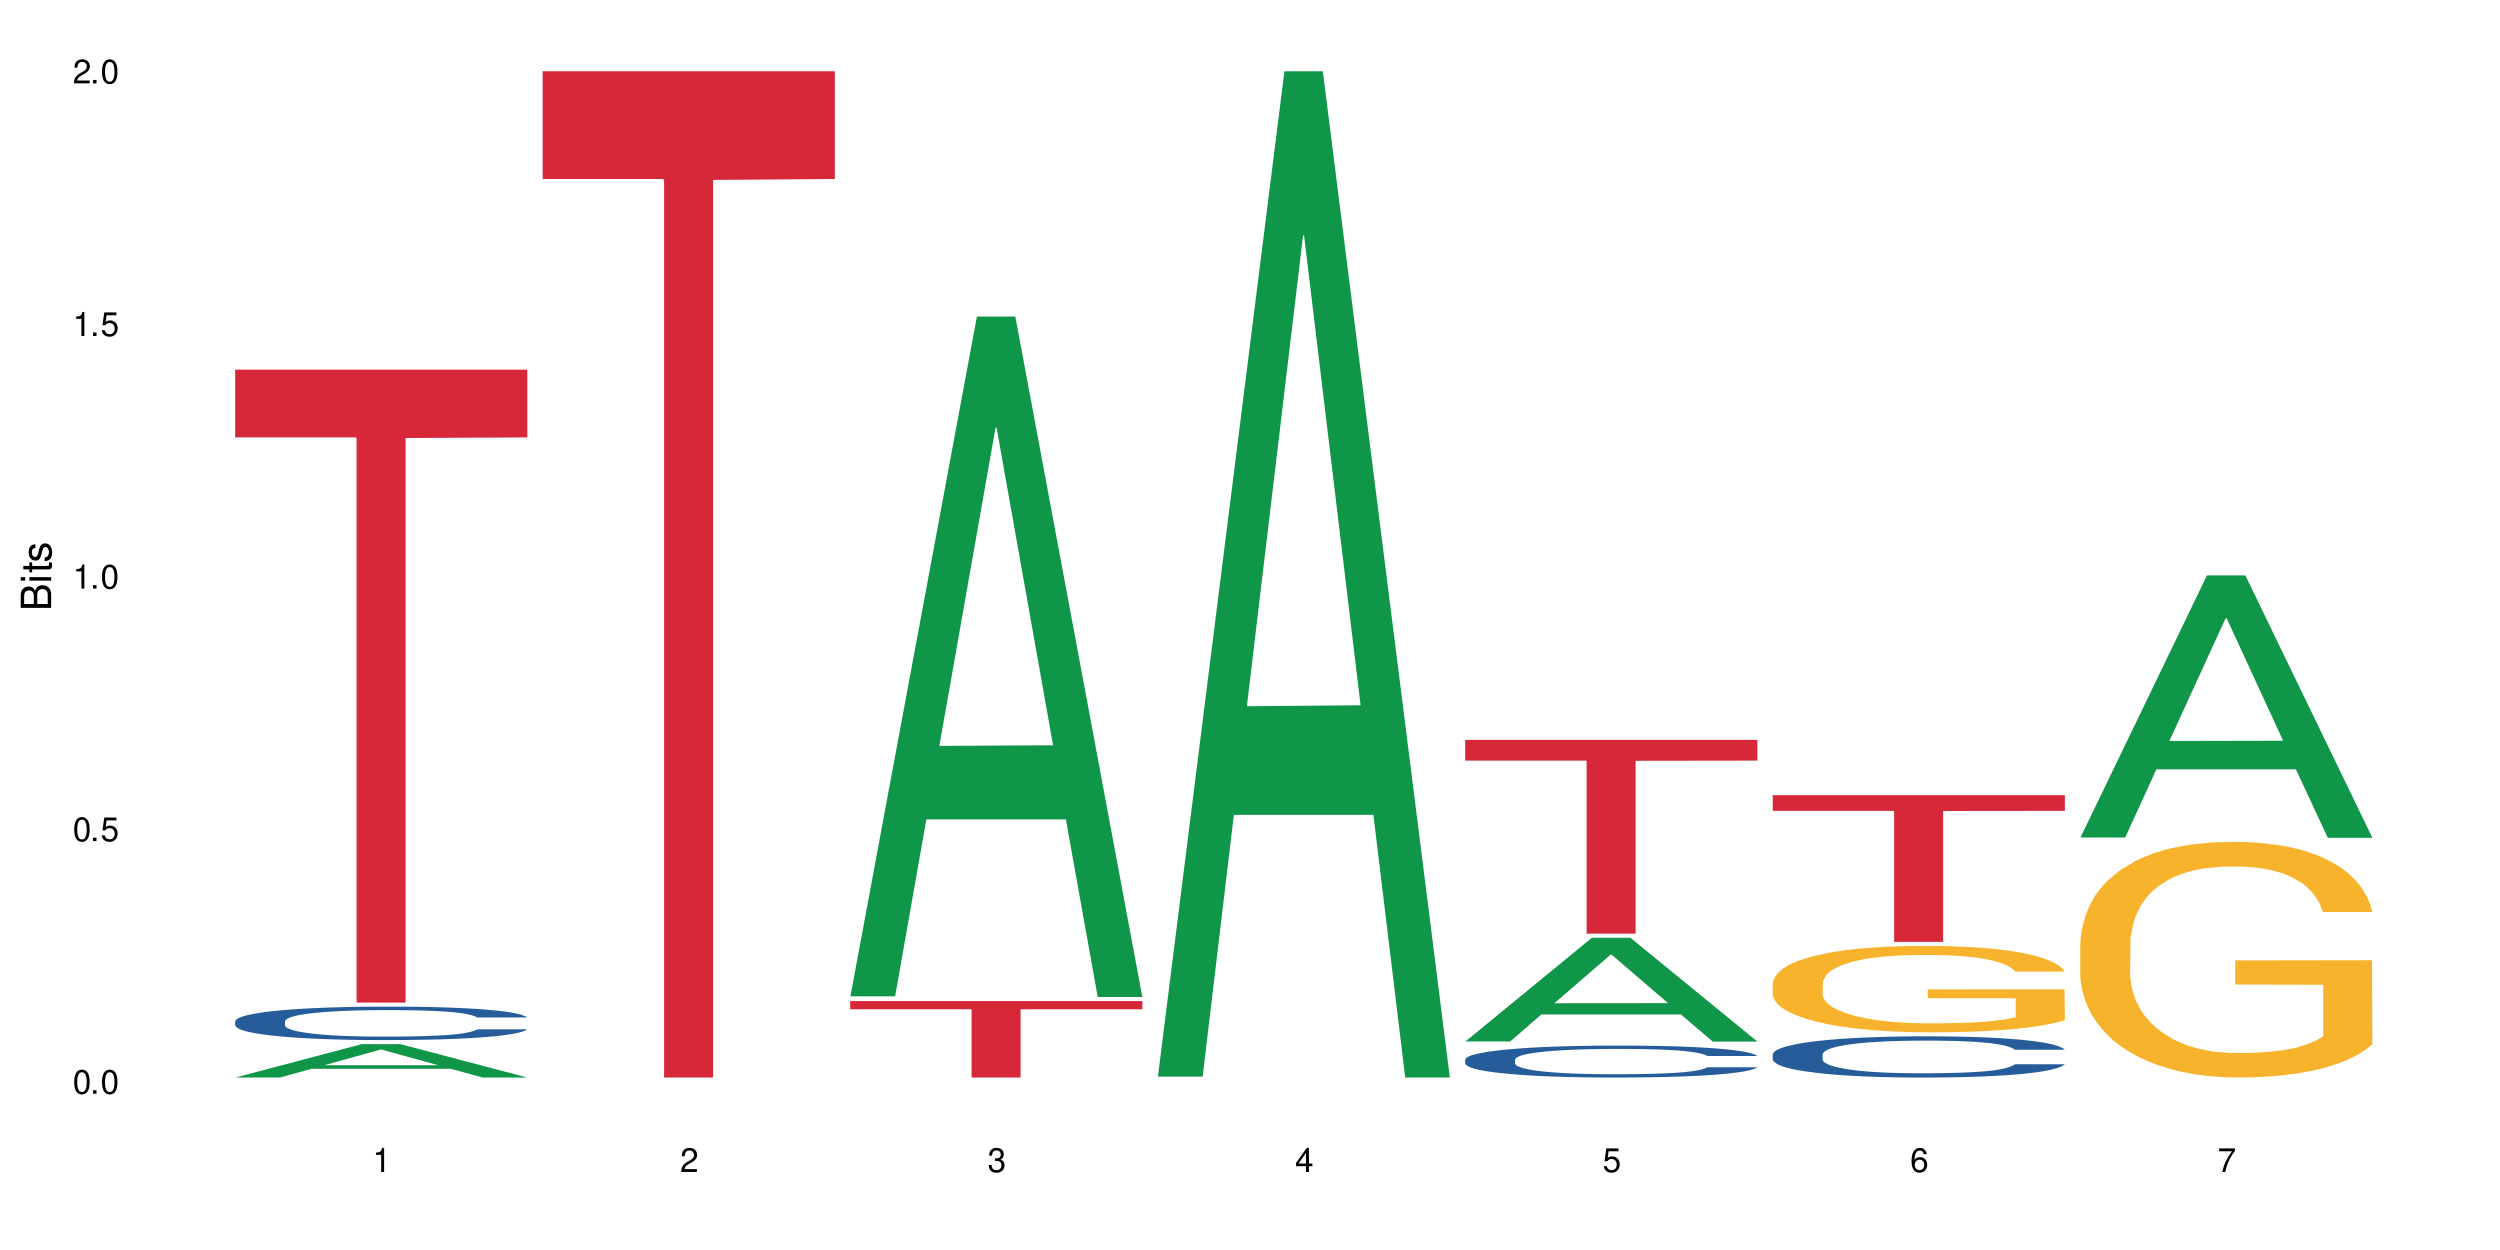 <?xml version="1.0" encoding="UTF-8"?>
<svg xmlns="http://www.w3.org/2000/svg" xmlns:xlink="http://www.w3.org/1999/xlink" width="720" height="360" viewBox="0 0 720 360">
<defs>
<g>
<g id="glyph-0-0">
</g>
<g id="glyph-0-1">
<path d="M 2.641 -6.938 C 2 -6.938 1.422 -6.656 1.078 -6.172 C 0.641 -5.562 0.406 -4.641 0.406 -3.359 C 0.406 -1.016 1.188 0.219 2.641 0.219 C 4.078 0.219 4.859 -1.016 4.859 -3.297 C 4.859 -4.641 4.656 -5.547 4.203 -6.172 C 3.844 -6.656 3.281 -6.938 2.641 -6.938 Z M 2.641 -6.188 C 3.547 -6.188 4 -5.25 4 -3.375 C 4 -1.406 3.562 -0.484 2.625 -0.484 C 1.734 -0.484 1.281 -1.438 1.281 -3.344 C 1.281 -5.25 1.734 -6.188 2.641 -6.188 Z M 2.641 -6.188 "/>
</g>
<g id="glyph-0-2">
<path d="M 1.828 -1 L 0.828 -1 L 0.828 0 L 1.828 0 Z M 1.828 -1 "/>
</g>
<g id="glyph-0-3">
<path d="M 4.562 -6.797 L 1.062 -6.797 L 0.547 -3.094 L 1.328 -3.094 C 1.719 -3.562 2.047 -3.734 2.578 -3.734 C 3.484 -3.734 4.062 -3.109 4.062 -2.094 C 4.062 -1.125 3.484 -0.531 2.578 -0.531 C 1.828 -0.531 1.375 -0.906 1.188 -1.672 L 0.328 -1.672 C 0.453 -1.109 0.547 -0.844 0.75 -0.594 C 1.125 -0.078 1.828 0.219 2.594 0.219 C 3.969 0.219 4.922 -0.781 4.922 -2.219 C 4.922 -3.562 4.031 -4.484 2.719 -4.484 C 2.25 -4.484 1.859 -4.359 1.469 -4.062 L 1.734 -5.969 L 4.562 -5.969 Z M 4.562 -6.797 "/>
</g>
<g id="glyph-0-4">
<path d="M 2.484 -4.938 L 2.484 0 L 3.328 0 L 3.328 -6.938 L 2.766 -6.938 C 2.469 -5.875 2.281 -5.734 0.984 -5.562 L 0.984 -4.938 Z M 2.484 -4.938 "/>
</g>
<g id="glyph-0-5">
<path d="M 4.859 -0.828 L 1.281 -0.828 C 1.359 -1.406 1.672 -1.781 2.5 -2.281 L 3.469 -2.828 C 4.406 -3.344 4.906 -4.062 4.906 -4.906 C 4.906 -5.484 4.672 -6.031 4.266 -6.406 C 3.859 -6.766 3.375 -6.938 2.719 -6.938 C 1.859 -6.938 1.219 -6.625 0.844 -6.031 C 0.609 -5.672 0.5 -5.234 0.484 -4.531 L 1.328 -4.531 C 1.359 -5.016 1.406 -5.281 1.531 -5.516 C 1.75 -5.938 2.188 -6.203 2.703 -6.203 C 3.469 -6.203 4.031 -5.641 4.031 -4.891 C 4.031 -4.344 3.719 -3.859 3.125 -3.516 L 2.234 -3 C 0.812 -2.172 0.406 -1.531 0.328 -0.016 L 4.859 -0.016 Z M 4.859 -0.828 "/>
</g>
<g id="glyph-0-6">
<path d="M 2.125 -3.188 L 2.578 -3.188 C 3.5 -3.188 3.984 -2.766 3.984 -1.922 C 3.984 -1.062 3.469 -0.531 2.594 -0.531 C 1.656 -0.531 1.203 -1 1.156 -2.016 L 0.312 -2.016 C 0.344 -1.453 0.438 -1.094 0.609 -0.781 C 0.953 -0.109 1.625 0.219 2.547 0.219 C 3.953 0.219 4.859 -0.625 4.859 -1.938 C 4.859 -2.828 4.516 -3.297 3.703 -3.594 C 4.344 -3.844 4.656 -4.328 4.656 -5.031 C 4.656 -6.219 3.875 -6.938 2.578 -6.938 C 1.203 -6.938 0.484 -6.172 0.453 -4.703 L 1.297 -4.703 C 1.312 -5.125 1.344 -5.359 1.453 -5.578 C 1.641 -5.969 2.062 -6.203 2.594 -6.203 C 3.344 -6.203 3.797 -5.75 3.797 -5 C 3.797 -4.516 3.609 -4.219 3.25 -4.047 C 3.016 -3.953 2.703 -3.922 2.125 -3.906 Z M 2.125 -3.188 "/>
</g>
<g id="glyph-0-7">
<path d="M 3.141 -1.672 L 3.141 0 L 3.984 0 L 3.984 -1.672 L 4.984 -1.672 L 4.984 -2.438 L 3.984 -2.438 L 3.984 -6.938 L 3.359 -6.938 L 0.266 -2.578 L 0.266 -1.672 Z M 3.141 -2.438 L 1 -2.438 L 3.141 -5.5 Z M 3.141 -2.438 "/>
</g>
<g id="glyph-0-8">
<path d="M 4.781 -5.125 C 4.609 -6.266 3.891 -6.938 2.844 -6.938 C 2.094 -6.938 1.422 -6.578 1.031 -5.953 C 0.594 -5.266 0.406 -4.422 0.406 -3.172 C 0.406 -2 0.578 -1.25 0.984 -0.641 C 1.359 -0.078 1.953 0.219 2.703 0.219 C 3.984 0.219 4.922 -0.75 4.922 -2.094 C 4.922 -3.375 4.062 -4.281 2.844 -4.281 C 2.172 -4.281 1.641 -4.031 1.281 -3.516 C 1.281 -5.234 1.828 -6.188 2.797 -6.188 C 3.391 -6.188 3.797 -5.797 3.938 -5.125 Z M 2.734 -3.531 C 3.547 -3.531 4.062 -2.953 4.062 -2.031 C 4.062 -1.156 3.484 -0.531 2.703 -0.531 C 1.922 -0.531 1.328 -1.188 1.328 -2.078 C 1.328 -2.938 1.906 -3.531 2.734 -3.531 Z M 2.734 -3.531 "/>
</g>
<g id="glyph-0-9">
<path d="M 4.984 -6.797 L 0.438 -6.797 L 0.438 -5.969 L 4.109 -5.969 C 2.5 -3.656 1.828 -2.234 1.328 0 L 2.219 0 C 2.594 -2.172 3.453 -4.047 4.984 -6.094 Z M 4.984 -6.797 "/>
</g>
<g id="glyph-1-0">
</g>
<g id="glyph-1-1">
<path d="M 0 -0.953 L 0 -4.891 C 0 -5.719 -0.234 -6.344 -0.734 -6.797 C -1.188 -7.234 -1.812 -7.469 -2.5 -7.469 C -3.547 -7.469 -4.188 -7 -4.625 -5.875 C -4.984 -6.688 -5.625 -7.094 -6.531 -7.094 C -7.172 -7.094 -7.734 -6.859 -8.141 -6.391 C -8.562 -5.922 -8.75 -5.344 -8.75 -4.5 L -8.75 -0.953 Z M -4.984 -2.062 L -7.766 -2.062 L -7.766 -4.219 C -7.766 -4.844 -7.688 -5.203 -7.453 -5.5 C -7.219 -5.812 -6.859 -5.969 -6.375 -5.969 C -5.891 -5.969 -5.531 -5.812 -5.297 -5.5 C -5.062 -5.203 -4.984 -4.844 -4.984 -4.219 Z M -0.984 -2.062 L -4 -2.062 L -4 -4.781 C -4 -5.766 -3.438 -6.359 -2.484 -6.359 C -1.547 -6.359 -0.984 -5.766 -0.984 -4.781 Z M -0.984 -2.062 "/>
</g>
<g id="glyph-1-2">
<path d="M -6.281 -1.797 L -6.281 -0.797 L 0 -0.797 L 0 -1.797 Z M -8.75 -1.797 L -8.75 -0.797 L -7.484 -0.797 L -7.484 -1.797 Z M -8.75 -1.797 "/>
</g>
<g id="glyph-1-3">
<path d="M -6.281 -3.047 L -6.281 -2.016 L -8.016 -2.016 L -8.016 -1.016 L -6.281 -1.016 L -6.281 -0.172 L -5.469 -0.172 L -5.469 -1.016 L -0.719 -1.016 C -0.078 -1.016 0.281 -1.453 0.281 -2.234 C 0.281 -2.5 0.25 -2.719 0.188 -3.047 L -0.641 -3.047 C -0.609 -2.906 -0.594 -2.766 -0.594 -2.562 C -0.594 -2.141 -0.719 -2.016 -1.156 -2.016 L -5.469 -2.016 L -5.469 -3.047 Z M -6.281 -3.047 "/>
</g>
<g id="glyph-1-4">
<path d="M -4.531 -5.25 C -5.766 -5.25 -6.469 -4.422 -6.469 -2.969 C -6.469 -1.516 -5.719 -0.562 -4.547 -0.562 C -3.562 -0.562 -3.094 -1.062 -2.734 -2.562 L -2.516 -3.484 C -2.344 -4.188 -2.094 -4.469 -1.641 -4.469 C -1.047 -4.469 -0.641 -3.875 -0.641 -3 C -0.641 -2.453 -0.797 -2 -1.062 -1.75 C -1.25 -1.594 -1.422 -1.531 -1.875 -1.469 L -1.875 -0.406 C -0.422 -0.453 0.281 -1.266 0.281 -2.922 C 0.281 -4.5 -0.5 -5.516 -1.719 -5.516 C -2.656 -5.516 -3.172 -4.984 -3.469 -3.734 L -3.703 -2.766 C -3.891 -1.953 -4.156 -1.609 -4.594 -1.609 C -5.188 -1.609 -5.547 -2.125 -5.547 -2.938 C -5.547 -3.75 -5.203 -4.172 -4.531 -4.203 Z M -4.531 -5.25 "/>
</g>
</g>
</defs>
<rect x="-72" y="-36" width="864" height="432" fill="rgb(100%, 100%, 100%)" fill-opacity="1"/>
<path fill-rule="nonzero" fill="rgb(6.275%, 58.824%, 28.235%)" fill-opacity="1" d="M 67.73 310.324 L 67.82 310.312 L 104.227 300.707 L 115.281 300.707 L 151.867 310.332 L 139.012 310.332 L 129.844 307.82 L 89.664 307.82 L 80.676 310.324 L 67.73 310.324 L 93.527 306.781 L 126.156 306.77 L 109.887 302.277 L 109.707 302.27 L 109.527 302.297 L 93.438 306.77 L 93.527 306.781 Z M 67.73 310.324 "/>
<path fill-rule="nonzero" fill="rgb(14.51%, 36.078%, 60%)" fill-opacity="1" d="M 67.73 294.102 L 67.832 294.094 L 67.832 293.883 L 68.141 293.547 L 68.859 293.125 L 69.578 292.836 L 71.426 292.316 L 73.988 291.816 L 76.656 291.43 L 78.605 291.199 L 80.352 291.023 L 84.352 290.699 L 86.918 290.531 L 89.688 290.379 L 93.074 290.23 L 95.535 290.145 L 101.078 290.004 L 105.18 289.941 L 108.363 289.914 L 115.238 289.914 L 119.34 289.949 L 122.316 289.992 L 125.598 290.062 L 128.371 290.145 L 133.191 290.336 L 137.5 290.582 L 139.449 290.723 L 142.527 290.996 L 144.891 291.262 L 146.531 291.488 L 148.379 291.816 L 150.02 292.211 L 151.25 292.66 L 151.867 293.039 L 137.5 293.039 L 136.785 292.688 L 135.961 292.414 L 134.422 292.051 L 132.883 291.797 L 130.73 291.543 L 128.781 291.375 L 126.113 291.207 L 123.754 291.102 L 121.289 291.023 L 118.93 290.969 L 114.414 290.918 L 109.184 290.918 L 107.234 290.934 L 103.23 291.004 L 101.078 291.066 L 98 291.191 L 95.844 291.305 L 93.281 291.48 L 91.535 291.629 L 89.379 291.859 L 87.84 292.062 L 86.098 292.352 L 85.07 292.57 L 84.148 292.816 L 83.328 293.109 L 82.711 293.418 L 82.301 293.742 L 82.094 294.059 L 82.094 295.422 L 82.301 295.738 L 82.812 296.109 L 84.148 296.645 L 86.098 297.113 L 88.355 297.48 L 90.508 297.746 L 91.742 297.871 L 93.383 298.012 L 95.945 298.188 L 99.641 298.363 L 101.797 298.434 L 105.078 298.504 L 108.465 298.539 L 112.98 298.539 L 116.98 298.504 L 119.648 298.461 L 122.418 298.387 L 126.215 298.238 L 128.574 298.098 L 130.629 297.93 L 132.168 297.766 L 133.191 297.625 L 134.73 297.352 L 135.961 297.051 L 136.887 296.742 L 137.5 296.445 L 151.867 296.445 L 151.25 296.797 L 150.328 297.141 L 149.402 297.395 L 147.969 297.703 L 146.324 297.977 L 143.965 298.281 L 142.016 298.484 L 139.449 298.707 L 137.09 298.871 L 134.527 299.023 L 130.73 299.199 L 128.266 299.285 L 125.598 299.367 L 122.418 299.438 L 118.418 299.496 L 114.109 299.531 L 110.105 299.543 L 105.797 299.523 L 102.617 299.488 L 98.41 299.41 L 93.176 299.25 L 89.379 299.082 L 86.406 298.918 L 83.84 298.742 L 80.969 298.504 L 77.273 298.117 L 75.016 297.816 L 73.477 297.57 L 71.734 297.227 L 70.5 296.918 L 69.066 296.426 L 68.039 295.801 L 67.73 295.316 Z M 67.73 294.102 "/>
<path fill-rule="nonzero" fill="rgb(83.922%, 15.686%, 22.353%)" fill-opacity="1" d="M 67.73 106.469 L 151.867 106.469 L 151.867 125.98 L 116.801 126.152 L 116.801 288.75 L 102.695 288.75 L 102.695 126.32 L 102.488 125.98 L 67.73 125.98 Z M 67.73 106.469 "/>
<path fill-rule="nonzero" fill="rgb(83.922%, 15.686%, 22.353%)" fill-opacity="1" d="M 156.293 20.527 L 240.43 20.527 L 240.43 51.547 L 205.363 51.82 L 205.363 310.332 L 191.258 310.332 L 191.258 52.094 L 191.051 51.547 L 156.293 51.547 Z M 156.293 20.527 "/>
<path fill-rule="nonzero" fill="rgb(6.275%, 58.824%, 28.235%)" fill-opacity="1" d="M 244.859 286.953 L 244.949 286.77 L 281.352 91.152 L 292.41 91.152 L 328.992 287.137 L 316.141 287.137 L 306.969 235.98 L 266.789 235.98 L 257.801 286.953 L 244.859 286.953 L 270.656 214.816 L 303.285 214.633 L 287.016 123.172 L 286.836 122.988 L 286.656 123.543 L 270.566 214.633 L 270.656 214.816 Z M 244.859 286.953 "/>
<path fill-rule="nonzero" fill="rgb(83.922%, 15.686%, 22.353%)" fill-opacity="1" d="M 244.859 288.301 L 328.992 288.301 L 328.992 290.66 L 293.93 290.68 L 293.93 310.332 L 279.82 310.332 L 279.82 290.703 L 279.617 290.66 L 244.859 290.66 Z M 244.859 288.301 "/>
<path fill-rule="nonzero" fill="rgb(6.275%, 58.824%, 28.235%)" fill-opacity="1" d="M 333.422 310.059 L 333.512 309.789 L 369.914 20.527 L 380.973 20.527 L 417.555 310.332 L 404.703 310.332 L 395.535 234.684 L 355.355 234.684 L 346.363 310.059 L 333.422 310.059 L 359.219 203.391 L 391.848 203.117 L 375.578 67.875 L 375.398 67.602 L 375.219 68.418 L 359.129 203.117 L 359.219 203.391 Z M 333.422 310.059 "/>
<path fill-rule="nonzero" fill="rgb(6.275%, 58.824%, 28.235%)" fill-opacity="1" d="M 421.984 299.945 L 422.074 299.918 L 458.48 270.059 L 469.535 270.059 L 506.121 299.973 L 493.266 299.973 L 484.098 292.164 L 443.918 292.164 L 434.93 299.945 L 421.984 299.945 L 447.781 288.934 L 480.41 288.906 L 464.141 274.945 L 463.961 274.918 L 463.781 275 L 447.691 288.906 L 447.781 288.934 Z M 421.984 299.945 "/>
<path fill-rule="nonzero" fill="rgb(14.51%, 36.078%, 60%)" fill-opacity="1" d="M 421.984 305.137 L 422.086 305.129 L 422.086 304.926 L 422.395 304.609 L 423.113 304.203 L 423.832 303.926 L 425.68 303.43 L 428.242 302.953 L 430.91 302.582 L 432.859 302.363 L 434.605 302.195 L 438.605 301.887 L 441.172 301.727 L 443.941 301.582 L 447.328 301.438 L 449.789 301.355 L 455.332 301.223 L 459.434 301.16 L 462.617 301.137 L 469.488 301.137 L 473.594 301.172 L 476.57 301.211 L 479.852 301.281 L 482.625 301.355 L 487.445 301.539 L 491.754 301.777 L 493.703 301.91 L 496.781 302.172 L 499.145 302.422 L 500.785 302.641 L 502.633 302.953 L 504.273 303.332 L 505.504 303.758 L 506.121 304.121 L 491.754 304.121 L 491.035 303.785 L 490.215 303.523 L 488.676 303.18 L 487.137 302.934 L 484.984 302.691 L 483.035 302.531 L 480.367 302.371 L 478.008 302.273 L 475.543 302.195 L 473.184 302.145 L 468.668 302.094 L 463.438 302.094 L 461.488 302.113 L 457.484 302.18 L 455.332 302.238 L 452.254 302.355 L 450.098 302.465 L 447.531 302.633 L 445.789 302.777 L 443.633 302.996 L 442.094 303.188 L 440.352 303.465 L 439.324 303.676 L 438.402 303.91 L 437.582 304.188 L 436.965 304.48 L 436.555 304.793 L 436.348 305.098 L 436.348 306.398 L 436.555 306.703 L 437.066 307.055 L 438.402 307.566 L 440.352 308.012 L 442.609 308.367 L 444.762 308.617 L 445.992 308.734 L 447.637 308.871 L 450.199 309.039 L 453.895 309.207 L 456.051 309.273 L 459.332 309.34 L 462.719 309.375 L 467.234 309.375 L 471.234 309.34 L 473.902 309.297 L 476.672 309.23 L 480.469 309.09 L 482.828 308.953 L 484.879 308.793 L 486.418 308.633 L 487.445 308.5 L 488.984 308.238 L 490.215 307.953 L 491.141 307.66 L 491.754 307.375 L 506.121 307.375 L 505.504 307.711 L 504.582 308.039 L 503.656 308.281 L 502.223 308.574 L 500.578 308.836 L 498.219 309.129 L 496.27 309.324 L 493.703 309.535 L 491.344 309.695 L 488.781 309.836 L 484.984 310.004 L 482.52 310.09 L 479.852 310.164 L 476.672 310.23 L 472.672 310.289 L 468.363 310.324 L 464.359 310.332 L 460.051 310.316 L 456.871 310.281 L 452.664 310.207 L 447.43 310.055 L 443.633 309.895 L 440.66 309.734 L 438.094 309.566 L 435.219 309.34 L 431.527 308.973 L 429.27 308.684 L 427.73 308.449 L 425.984 308.121 L 424.754 307.828 L 423.32 307.355 L 422.293 306.762 L 421.984 306.297 Z M 421.984 305.137 "/>
<path fill-rule="nonzero" fill="rgb(83.922%, 15.686%, 22.353%)" fill-opacity="1" d="M 421.984 213.082 L 506.121 213.082 L 506.121 219.055 L 471.055 219.105 L 471.055 268.895 L 456.945 268.895 L 456.945 219.16 L 456.742 219.055 L 421.984 219.055 Z M 421.984 213.082 "/>
<path fill-rule="nonzero" fill="rgb(14.51%, 36.078%, 60%)" fill-opacity="1" d="M 510.547 303.633 L 510.652 303.621 L 510.652 303.359 L 510.957 302.949 L 511.676 302.43 L 512.395 302.07 L 514.242 301.43 L 516.809 300.812 L 519.473 300.336 L 521.426 300.055 L 523.168 299.836 L 527.168 299.438 L 529.734 299.23 L 532.504 299.047 L 535.891 298.863 L 538.355 298.754 L 543.895 298.578 L 548 298.504 L 551.18 298.473 L 558.055 298.473 L 562.156 298.516 L 565.133 298.57 L 568.418 298.656 L 571.188 298.754 L 576.008 298.992 L 580.32 299.297 L 582.27 299.469 L 585.348 299.805 L 587.707 300.129 L 589.348 300.41 L 591.195 300.812 L 592.836 301.301 L 594.066 301.855 L 594.684 302.32 L 580.32 302.32 L 579.602 301.887 L 578.781 301.551 L 577.242 301.105 L 575.703 300.793 L 573.547 300.477 L 571.598 300.27 L 568.93 300.066 L 566.57 299.934 L 564.105 299.836 L 561.746 299.773 L 557.234 299.707 L 552 299.707 L 550.051 299.73 L 546.051 299.816 L 543.895 299.891 L 540.816 300.043 L 538.66 300.184 L 536.098 300.402 L 534.352 300.586 L 532.199 300.867 L 530.66 301.117 L 528.914 301.473 L 527.887 301.746 L 526.965 302.051 L 526.145 302.406 L 525.527 302.785 L 525.117 303.188 L 524.914 303.578 L 524.914 305.258 L 525.117 305.648 L 525.629 306.105 L 526.965 306.766 L 528.914 307.34 L 531.172 307.797 L 533.324 308.121 L 534.559 308.273 L 536.199 308.445 L 538.766 308.664 L 542.457 308.879 L 544.613 308.965 L 547.895 309.055 L 551.281 309.098 L 555.797 309.098 L 559.797 309.055 L 562.465 309 L 565.234 308.914 L 569.031 308.727 L 571.391 308.555 L 573.445 308.348 L 574.984 308.141 L 576.008 307.969 L 577.547 307.633 L 578.781 307.266 L 579.703 306.883 L 580.32 306.516 L 594.684 306.516 L 594.066 306.949 L 593.145 307.371 L 592.223 307.688 L 590.785 308.066 L 589.145 308.402 L 586.781 308.781 L 584.832 309.031 L 582.27 309.301 L 579.91 309.508 L 577.344 309.691 L 573.547 309.91 L 571.086 310.02 L 568.418 310.117 L 565.234 310.203 L 561.234 310.277 L 556.926 310.32 L 552.922 310.332 L 548.613 310.312 L 545.434 310.266 L 541.227 310.168 L 535.992 309.977 L 532.199 309.77 L 529.223 309.562 L 526.656 309.348 L 523.785 309.055 L 520.09 308.574 L 517.832 308.207 L 516.293 307.902 L 514.551 307.48 L 513.316 307.102 L 511.883 306.496 L 510.855 305.723 L 510.547 305.129 Z M 510.547 303.633 "/>
<path fill-rule="nonzero" fill="rgb(96.863%, 70.196%, 16.863%)" fill-opacity="1" d="M 510.547 283.078 L 510.652 283.059 L 510.652 282.602 L 511.062 281.578 L 512.086 280.172 L 513.422 279.012 L 514.855 278.102 L 515.781 277.625 L 517.32 276.945 L 518.652 276.445 L 522.039 275.422 L 526.348 274.465 L 528.707 274.059 L 531.375 273.672 L 535.172 273.238 L 536.918 273.078 L 542.254 272.715 L 548.305 272.488 L 554.977 272.422 L 558.055 272.445 L 562.262 272.535 L 568.008 272.785 L 571.289 273.012 L 573.855 273.238 L 576.523 273.535 L 579.805 273.988 L 582.883 274.535 L 585.348 275.078 L 587.809 275.762 L 589.859 276.488 L 591.605 277.285 L 593.145 278.238 L 594.066 279.035 L 594.684 279.828 L 580.422 279.828 L 579.602 279.035 L 578.676 278.422 L 577.137 277.672 L 575.598 277.125 L 574.059 276.695 L 571.188 276.102 L 568.723 275.738 L 565.645 275.422 L 562.672 275.215 L 559.285 275.078 L 557.234 275.035 L 551.793 275.035 L 546.871 275.195 L 543.996 275.375 L 541.945 275.559 L 539.07 275.898 L 537.328 276.172 L 536.301 276.352 L 533.223 277.059 L 531.172 277.695 L 530.043 278.125 L 528.605 278.809 L 527.582 279.422 L 526.453 280.328 L 525.836 281.012 L 525.016 282.559 L 524.914 286.648 L 525.219 287.512 L 525.836 288.445 L 526.656 289.262 L 527.887 290.125 L 529.121 290.785 L 531.273 291.672 L 533.121 292.262 L 534.559 292.648 L 537.328 293.262 L 538.457 293.465 L 541.125 293.875 L 543.895 294.195 L 547.281 294.465 L 549.844 294.602 L 553.949 294.715 L 559.184 294.715 L 565.34 294.578 L 569.238 294.398 L 571.906 294.215 L 573.648 294.059 L 575.805 293.809 L 577.344 293.578 L 578.781 293.328 L 580.523 292.945 L 580.523 287.512 L 555.18 287.488 L 555.18 284.945 L 594.582 284.922 L 594.684 293.809 L 592.527 294.422 L 589.859 295.012 L 587.297 295.465 L 584.629 295.852 L 580.832 296.285 L 577.754 296.559 L 573.035 296.875 L 568.723 297.078 L 564.211 297.215 L 560.207 297.285 L 555.488 297.309 L 551.281 297.262 L 546.766 297.125 L 543.176 296.945 L 539.895 296.715 L 536.609 296.422 L 532.504 295.945 L 529.836 295.559 L 527.066 295.078 L 524.297 294.512 L 521.836 293.898 L 520.191 293.422 L 518.551 292.875 L 516.809 292.195 L 515.164 291.422 L 513.934 290.715 L 512.805 289.922 L 511.984 289.172 L 511.164 288.148 L 510.754 287.328 L 510.547 286.625 Z M 510.547 283.078 "/>
<path fill-rule="nonzero" fill="rgb(83.922%, 15.686%, 22.353%)" fill-opacity="1" d="M 510.547 229.004 L 594.684 229.004 L 594.684 233.527 L 559.617 233.566 L 559.617 271.258 L 545.512 271.258 L 545.512 233.605 L 545.305 233.527 L 510.547 233.527 Z M 510.547 229.004 "/>
<path fill-rule="nonzero" fill="rgb(6.275%, 58.824%, 28.235%)" fill-opacity="1" d="M 599.113 241.211 L 599.203 241.141 L 635.605 165.719 L 646.664 165.719 L 683.246 241.281 L 670.395 241.281 L 661.223 221.559 L 621.043 221.559 L 612.055 241.211 L 599.113 241.211 L 624.91 213.398 L 657.539 213.328 L 641.27 178.066 L 641.09 177.996 L 640.91 178.207 L 624.82 213.328 L 624.91 213.398 Z M 599.113 241.211 "/>
<path fill-rule="nonzero" fill="rgb(96.863%, 70.196%, 16.863%)" fill-opacity="1" d="M 599.113 271.523 L 599.215 271.461 L 599.215 270.219 L 599.625 267.43 L 600.652 263.586 L 601.984 260.426 L 603.422 257.945 L 604.344 256.641 L 605.883 254.781 L 607.219 253.418 L 610.602 250.629 L 614.914 248.023 L 617.273 246.91 L 619.941 245.855 L 623.738 244.676 L 625.48 244.242 L 630.816 243.25 L 636.871 242.629 L 643.539 242.445 L 646.617 242.508 L 650.824 242.754 L 656.57 243.438 L 659.852 244.055 L 662.418 244.676 L 665.086 245.484 L 668.367 246.723 L 671.445 248.211 L 673.91 249.699 L 676.371 251.559 L 678.426 253.543 L 680.168 255.711 L 681.707 258.316 L 682.633 260.484 L 683.246 262.656 L 668.984 262.656 L 668.164 260.484 L 667.242 258.812 L 665.703 256.766 L 664.164 255.277 L 662.625 254.102 L 659.75 252.488 L 657.289 251.496 L 654.211 250.629 L 651.234 250.07 L 647.848 249.699 L 645.797 249.574 L 640.359 249.574 L 635.434 250.008 L 632.559 250.504 L 630.508 251 L 627.637 251.93 L 625.891 252.676 L 624.863 253.172 L 621.785 255.094 L 619.734 256.828 L 618.605 258.008 L 617.168 259.867 L 616.145 261.539 L 615.016 264.02 L 614.398 265.879 L 613.578 270.094 L 613.477 281.254 L 613.785 283.609 L 614.398 286.152 L 615.219 288.387 L 616.453 290.742 L 617.684 292.539 L 619.836 294.957 L 621.684 296.57 L 623.121 297.621 L 625.891 299.297 L 627.02 299.855 L 629.688 300.973 L 632.457 301.84 L 635.844 302.582 L 638.41 302.953 L 642.512 303.266 L 647.746 303.266 L 653.902 302.895 L 657.801 302.398 L 660.469 301.902 L 662.211 301.465 L 664.367 300.785 L 665.906 300.164 L 667.344 299.484 L 669.086 298.43 L 669.086 283.609 L 643.742 283.551 L 643.742 276.605 L 683.145 276.543 L 683.246 300.785 L 681.094 302.457 L 678.426 304.07 L 675.859 305.312 L 673.191 306.363 L 669.395 307.543 L 666.316 308.285 L 661.598 309.156 L 657.289 309.711 L 652.773 310.086 L 648.773 310.27 L 644.051 310.332 L 639.844 310.207 L 635.332 309.836 L 631.738 309.34 L 628.457 308.719 L 625.172 307.914 L 621.07 306.613 L 618.402 305.559 L 615.629 304.258 L 612.859 302.707 L 610.398 301.031 L 608.758 299.73 L 607.113 298.242 L 605.371 296.383 L 603.73 294.273 L 602.496 292.352 L 601.367 290.184 L 600.547 288.137 L 599.727 285.348 L 599.316 283.117 L 599.113 281.191 Z M 599.113 271.523 "/>
<g fill="rgb(0%, 0%, 0%)" fill-opacity="1">
<use xlink:href="#glyph-0-1" x="20.965" y="314.993"/>
<use xlink:href="#glyph-0-2" x="25.965" y="314.993"/>
<use xlink:href="#glyph-0-1" x="28.965" y="314.993"/>
</g>
<g fill="rgb(0%, 0%, 0%)" fill-opacity="1">
<use xlink:href="#glyph-0-1" x="20.965" y="242.251"/>
<use xlink:href="#glyph-0-2" x="25.965" y="242.251"/>
<use xlink:href="#glyph-0-3" x="28.965" y="242.251"/>
</g>
<g fill="rgb(0%, 0%, 0%)" fill-opacity="1">
<use xlink:href="#glyph-0-4" x="20.965" y="169.509"/>
<use xlink:href="#glyph-0-2" x="25.965" y="169.509"/>
<use xlink:href="#glyph-0-1" x="28.965" y="169.509"/>
</g>
<g fill="rgb(0%, 0%, 0%)" fill-opacity="1">
<use xlink:href="#glyph-0-4" x="20.965" y="96.767"/>
<use xlink:href="#glyph-0-2" x="25.965" y="96.767"/>
<use xlink:href="#glyph-0-3" x="28.965" y="96.767"/>
</g>
<g fill="rgb(0%, 0%, 0%)" fill-opacity="1">
<use xlink:href="#glyph-0-5" x="20.965" y="24.024"/>
<use xlink:href="#glyph-0-2" x="25.965" y="24.024"/>
<use xlink:href="#glyph-0-1" x="28.965" y="24.024"/>
</g>
<g fill="rgb(0%, 0%, 0%)" fill-opacity="1">
<use xlink:href="#glyph-0-4" x="107.297" y="337.532"/>
</g>
<g fill="rgb(0%, 0%, 0%)" fill-opacity="1">
<use xlink:href="#glyph-0-5" x="195.863" y="337.532"/>
</g>
<g fill="rgb(0%, 0%, 0%)" fill-opacity="1">
<use xlink:href="#glyph-0-6" x="284.426" y="337.532"/>
</g>
<g fill="rgb(0%, 0%, 0%)" fill-opacity="1">
<use xlink:href="#glyph-0-7" x="372.988" y="337.532"/>
</g>
<g fill="rgb(0%, 0%, 0%)" fill-opacity="1">
<use xlink:href="#glyph-0-3" x="461.551" y="337.532"/>
</g>
<g fill="rgb(0%, 0%, 0%)" fill-opacity="1">
<use xlink:href="#glyph-0-8" x="550.117" y="337.532"/>
</g>
<g fill="rgb(0%, 0%, 0%)" fill-opacity="1">
<use xlink:href="#glyph-0-9" x="638.68" y="337.532"/>
</g>
<g fill="rgb(0%, 0%, 0%)" fill-opacity="1">
<use xlink:href="#glyph-1-1" x="14.725" y="176.012"/>
<use xlink:href="#glyph-1-2" x="14.725" y="168.012"/>
<use xlink:href="#glyph-1-3" x="14.725" y="165.012"/>
<use xlink:href="#glyph-1-4" x="14.725" y="162.012"/>
</g>
</svg>
